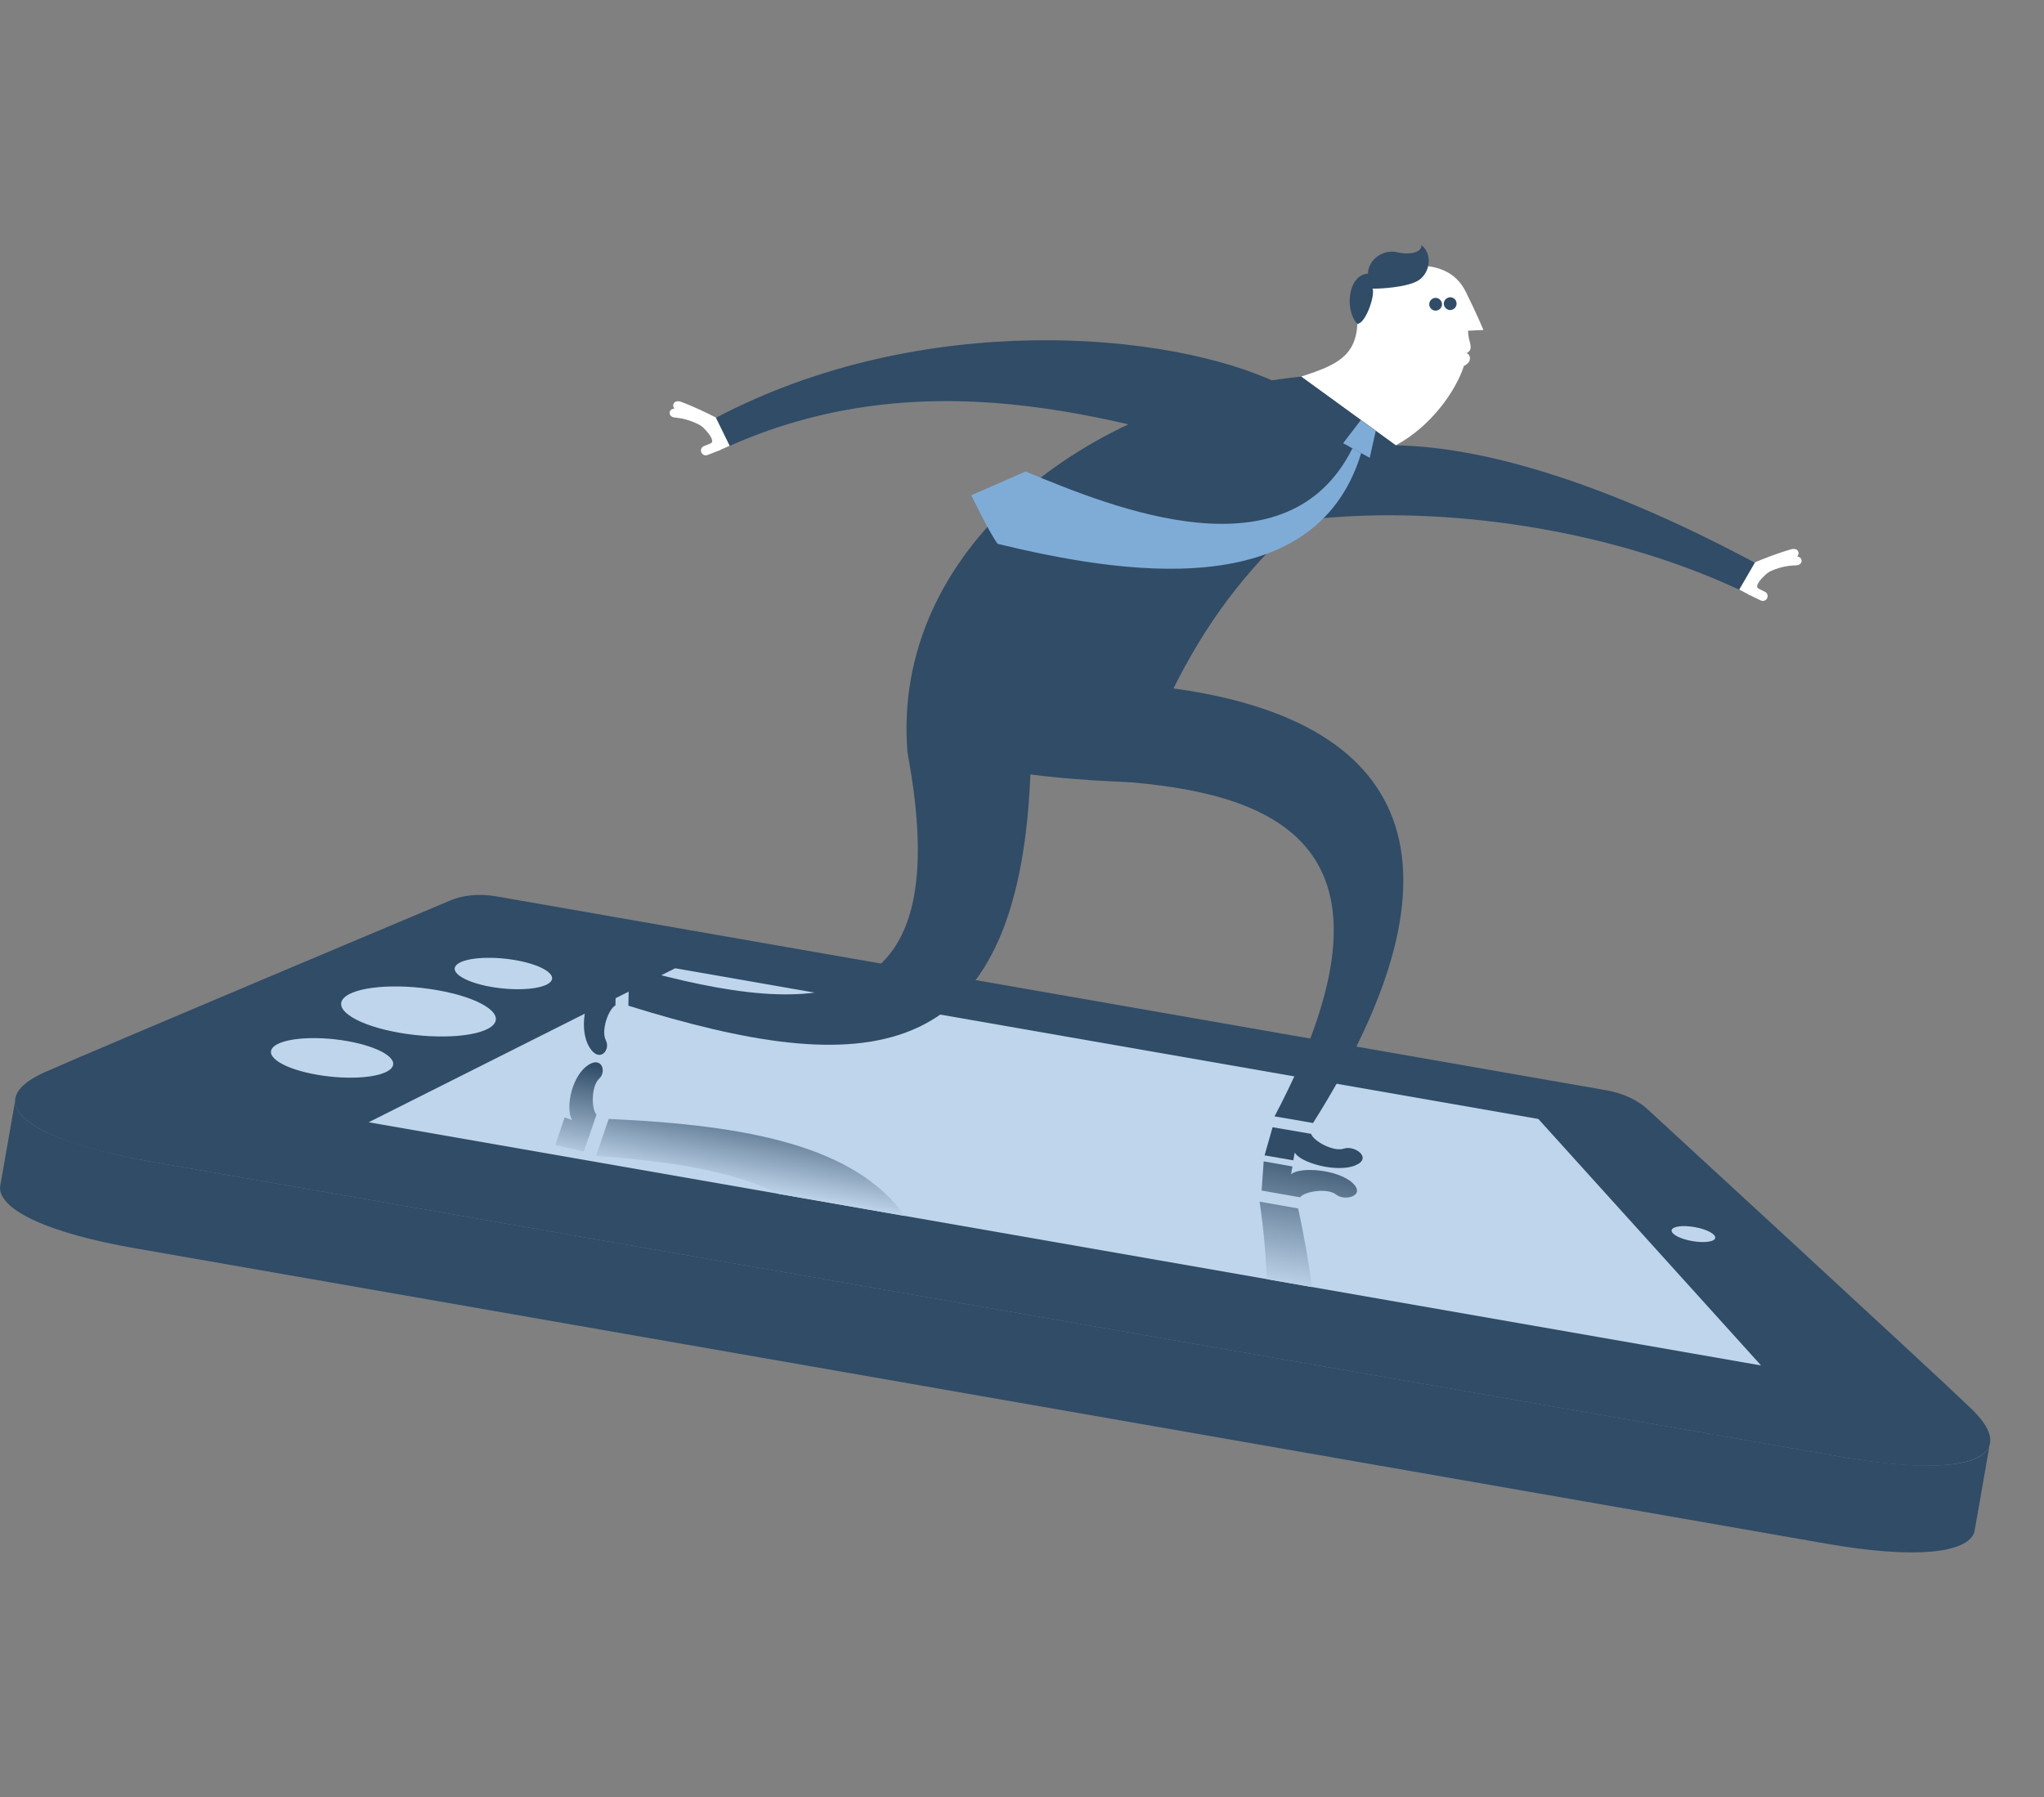 <?xml version="1.0" encoding="utf-8"?>
<!-- Generator: Adobe Illustrator 28.0.0, SVG Export Plug-In . SVG Version: 6.00 Build 0)  -->
<svg version="1.1" id="Layer_1" xmlns="http://www.w3.org/2000/svg" xmlns:xlink="http://www.w3.org/1999/xlink" x="0px" y="0px"
	 viewBox="0 0 1359 1195.1" style="enable-background:new 0 0 1359 1195.1;" xml:space="preserve">
<rect x="0" y="0" width="1359" height="1195.1" fill="#808080" stroke="none"/>
<style type="text/css">
	.st0{fill:#304C67;}
	.st1{fill:#BFD5EB;}
	.st2{fill:#FFFFFF;}
	.st3{fill:url(#SVGID_1_);}
	.st4{fill:url(#SVGID_00000036959028946009572450000017000364888642140594_);}
	.st5{fill:url(#SVGID_00000039812344122425737910000011982597012935885240_);}
	.st6{fill:url(#SVGID_00000152986300626594401780000017619427171333435797_);}
	.st7{fill:#7FACD7;}
</style>
<g>
	<g>
		<g>
			<path class="st0" d="M30,712.8c35-15.5,269.2-114,269.2-114c8.6-3.7,19.5-4.7,30.2-2.9l739,129.1c10.7,1.9,20.6,6.5,27.4,12.9
				c0,0,187,172,214.6,198.5c34.1,32.6-1.2,47.1-86,32.3C1146.9,955.2,177.6,785.9,99.9,772.3C15.2,757.5-13.1,731.9,30,712.8z"/>
			<path class="st1" d="M448.9,643.8c87.4,15.3,458.4,80.1,573.9,100.2l148.1,163.9c-155.5-27.2-832.4-145.4-925.8-161.7
				L448.9,643.8z"/>
			<g>
				<g>
					<path class="st0" d="M99.9,772.3c75.8,13.2,1047.5,182.9,1124.6,196.4c26.8,4.7,91.4,13.2,98.3-7.7
						c-1.4,8.1-8.6,49.5-10.1,57.7c-4.7,14.1-39.6,18-98.3,7.7C1135.3,1012.6,169,843.8,89.9,830C31.2,819.8-0.4,804.3,0,789.4
						c1.4-8.2,8.7-49.6,10.1-57.7C9.5,753.7,73.2,767.6,99.9,772.3z"/>
				</g>
			</g>
			<path class="st1" d="M1111.4,818c-0.4,2.6,5.7,5.8,13.7,7.2c8,1.4,14.9,0.5,15.3-2.1c0.4-2.6-5.7-5.8-13.7-7.2
				C1118.7,814.5,1111.9,815.4,1111.4,818z"/>
			<path class="st1" d="M228.4,663.8c-7,7.8,9.7,18.1,37.2,22.9c27.5,4.8,55.5,2.4,62.5-5.4c7-7.8-9.7-18.1-37.2-22.9
				C263.4,653.5,235.4,656,228.4,663.8z"/>
			<path class="st1" d="M303.3,641.8c-4.4,4.9,6.1,11.4,23.4,14.4c17.3,3,35,1.5,39.4-3.4c4.4-4.9-6.1-11.4-23.4-14.4
				C325.3,635.4,307.7,636.9,303.3,641.8z"/>
			<path class="st1" d="M181.4,696.5c-5.5,6.2,7.6,14.3,29.4,18.1c21.8,3.8,43.9,1.9,49.4-4.3c5.5-6.2-7.7-14.3-29.4-18.1
				C209,688.4,186.9,690.3,181.4,696.5z"/>
		</g>
	</g>
	<g>
		<g>
			<path class="st2" d="M1193.8,369.8c5.5,0.1,5.1,6,0.5,6.1c-13.3,0.2-24.2,6.7-27.2,11.7l-0.3-13.5
				C1169.4,372.5,1186.7,369.7,1193.8,369.8z"/>
			<g>
				<path class="st0" d="M927.9,296.1c-55-1-117.1,56.6-60.1,49.7c80.6-9.8,193.7,2.2,288.6,46.3l10.4-17.9
					C1077.1,326.1,993.1,297.2,927.9,296.1z"/>
			</g>
			<g>
				<path class="st2" d="M1173.5,393.5c1.6,0.8,2.2,2.7,1.4,4.3l0,0c-0.8,1.6-2.7,2.2-4.3,1.4l-7.6-3.7c-1.6-0.8-2.2-2.7-1.4-4.3
					l0,0c0.8-1.6,2.7-2.2,4.3-1.4L1173.5,393.5z"/>
			</g>
			<path class="st2" d="M1166.8,374.1l-10.4,17.9c0,0,4.9,2.6,6.6,3.5c1.4,0.8,8.5-3,6.3-4.1c-5.2-2.5,11-16.8,23.8-20.5
				c4.5-1.3,3.2-7.1-2.1-5.7C1184.2,367,1169.4,372.5,1166.8,374.1z"/>
		</g>
		<g>
			<g>
				<path class="st0" d="M769.6,456.4C941.7,476,980.8,576,873,746.7c-8.9-1.6-17.7-3.1-25.6-4.4c93.5-177.3,3.6-213.1-93.7-222
					C668.9,512.5,685.3,446.8,769.6,456.4z"/>
			</g>
			<path class="st0" d="M871.7,753.9c1.5,4.8,15,12.2,21.9,9.8c7-2.4,19.5,6.4,7.2,11.3c-12.3,4.8-36.2-1.8-40-8.7
				c-0.4,2.4-0.9,5.2-0.9,5.2l-19.1-3.3l5.3-18.7L871.7,753.9z"/>
		</g>
		<g>
			<g>
				<path class="st0" d="M685.1,515c-8.3,199.1-111.3,202.2-267.3,153.7c0.1-7.2,0.3-18.2,0.5-26c131.5,37.3,217.5,31,185.1-142.1
					C628.5,436.7,688.7,430.2,685.1,515z"/>
			</g>
			<path class="st0" d="M409.2,668.5c-4.5,2.2-9.8,16.7-6.4,23.2c3.4,6.5-4.4,15.7-11.1,4.3c-6.7-11.4-2.7-31.5,3.5-36.3
				c-2.5,0-5.3-0.1-5.3-0.1l0.4-19.4l19.3,2.4L409.2,668.5z"/>
		</g>
		<g>
			
				<linearGradient id="SVGID_1_" gradientUnits="userSpaceOnUse" x1="467.606" y1="850.719" x2="467.606" y2="949.649" gradientTransform="matrix(0.985 0.172 -0.172 0.985 552.776 -160.003)">
				<stop  offset="0" style="stop-color:#304C67"/>
				<stop  offset="1" style="stop-color:#BFD5EB"/>
			</linearGradient>
			<path class="st3" d="M837.5,799c2.7,18.9,4.2,36,4.7,51.5c10.1,1.8,20.2,3.5,30.1,5.3c-2.1-16.4-5.2-33.8-9.2-52.3
				C854.1,801.9,845.4,800.4,837.5,799z"/>
			
				<linearGradient id="SVGID_00000086689623632888982320000015740730315129859991_" gradientUnits="userSpaceOnUse" x1="475.851" y1="850.722" x2="475.851" y2="949.647" gradientTransform="matrix(0.985 0.172 -0.172 0.985 552.776 -160.003)">
				<stop  offset="0" style="stop-color:#304C67"/>
				<stop  offset="1" style="stop-color:#BFD5EB"/>
			</linearGradient>
			<path style="fill:url(#SVGID_00000086689623632888982320000015740730315129859991_);" d="M898.9,786.2
				c-10-8.7-34.7-10.6-40.5-5.4c0.4-2.4,0.9-5.2,0.9-5.2l-19.1-3.4l-1.4,19.4l25.6,4.5c3-4,18.2-6.4,24-1.8
				C894.1,799,908.8,795,898.9,786.2z"/>
			
				<linearGradient id="SVGID_00000090271370516749071420000001422158519674467494_" gradientUnits="userSpaceOnUse" x1="110.283" y1="882.723" x2="110.283" y2="946.73" gradientTransform="matrix(0.985 0.172 -0.172 0.985 552.776 -160.003)">
				<stop  offset="0" style="stop-color:#304C67"/>
				<stop  offset="1" style="stop-color:#BFD5EB"/>
			</linearGradient>
			<path style="fill:url(#SVGID_00000090271370516749071420000001422158519674467494_);" d="M404.7,744c-2.3,6.8-5.9,17.2-8.4,24.6
				c50,3.5,92.1,10.4,121.2,25.2c27.1,4.7,55.3,9.7,84.1,14.7C568.6,762.1,497.6,748.1,404.7,744z"/>
			
				<linearGradient id="SVGID_00000120556983840557441680000003491882594511374520_" gradientUnits="userSpaceOnUse" x1="-10.49" y1="882.722" x2="-10.49" y2="946.73" gradientTransform="matrix(0.985 0.172 -0.172 0.985 552.776 -160.003)">
				<stop  offset="0" style="stop-color:#304C67"/>
				<stop  offset="1" style="stop-color:#BFD5EB"/>
			</linearGradient>
			<path style="fill:url(#SVGID_00000120556983840557441680000003491882594511374520_);" d="M398.4,717.2c5.4-5,1.2-16.3-9-7.8
				c-10.1,8.5-13.3,28.7-9,35.3c-2.3-0.8-5-1.7-5-1.7l-6.2,18.4l19,4.3l8.4-24.6C393.1,737.6,393,722.2,398.4,717.2z"/>
		</g>
		<g>
			<g>
				<path class="st2" d="M902.5,215.3c0.7-13.5,12.4-37.9,33.9-38.8c18.9-0.8,31.2,3.8,38.1,17.4c6.8,13.6,11.8,25.5,11.8,25.5
					l-10.3,0.5c0,0,0.3,4.6,1.3,7.8c1,3.4,0.6,6-2.3,7.1c2.2,0.4,4.6,5.6-1.7,8.5c-5.3,16.7-22.1,40.4-45.3,52.8l-62.9-45.7
					C888.4,242.9,901.4,236.9,902.5,215.3z"/>
			</g>
			<g>
				<path class="st0" d="M968.2,200.5c0.8,2.2-0.4,4.6-2.6,5.4c-2.2,0.8-4.6-0.4-5.4-2.6c-0.8-2.2,0.4-4.6,2.6-5.4
					C965,197.1,967.5,198.3,968.2,200.5z"/>
				<path class="st0" d="M958.5,200.9c0.8,2.2-0.4,4.6-2.6,5.4c-2.2,0.8-4.6-0.4-5.4-2.6c-0.8-2.2,0.4-4.6,2.6-5.4
					C955.3,197.5,957.7,198.7,958.5,200.9z"/>
				<path class="st0" d="M909.5,181.9c0.2-9.3,10.2-16.4,19.3-14.2c9.1,2.2,17-0.3,16.2-4.8c7.8,6.2,5.7,18.5-1.7,23.4
					c-7.4,4.9-27.1,5.8-30.7,5.6c1.8,4.8-4.8,23.4-10.1,23.4C894.1,207,895.7,183,909.5,181.9z"/>
			</g>
		</g>
		<g>
			<path class="st0" d="M865.1,250.4c24.6,17.9,40.8,29.6,62.9,45.7c-80.4,58-131.4,105.4-174.2,224.1
				c-78.3-3-103.4-11.4-150.4-19.6C592.1,365.2,723.3,264.8,865.1,250.4z"/>
		</g>
		<path class="st7" d="M899.2,298.1c1.6,0.9,4.2,2.3,5.8,3.2c-30.9,102.3-162.4,79.5-241.7,60.3c-6.1-8.4-17.5-32.3-17.5-32.3
			l36.1-15.8C741.1,338.1,855.9,384.8,899.2,298.1z"/>
		<polygon class="st7" points="904.8,279.3 914.7,286.5 910.7,304.4 893,294.7 		"/>
		<g>
			<path class="st2" d="M449.5,271.6c-5.5-0.3-5.6,5.6-0.9,6c13.3,1.2,23.7,8.4,26.3,13.6l1.2-13.4
				C473.6,276.1,456.5,272,449.5,271.6z"/>
			<g>
				<path class="st0" d="M850.2,255c38.2,18.3,26.6,57.1-18,47.5c-73.3-15.9-207-68.4-347.1-6l-9.1-18.7
					C613,205.6,777.5,220.2,850.2,255z"/>
			</g>
			<g>
				<path class="st2" d="M468,296.6c-1.6,0.7-2.4,2.5-1.7,4.2l0,0c0.7,1.6,2.5,2.4,4.2,1.7l7.9-3.1c1.6-0.7,2.4-2.6,1.8-4.2l0,0
					c-0.7-1.6-2.6-2.4-4.2-1.7L468,296.6z"/>
			</g>
			<path class="st2" d="M476,277.8l9.1,18.6c0,0-5.1,2.2-6.8,3c-1.4,0.7-8.3-3.6-5.9-4.5c5.4-2.1-9.7-17.6-22.3-22.2
				c-4.4-1.6-2.7-7.3,2.5-5.6C459.2,269.4,473.6,276.1,476,277.8z"/>
		</g>
	</g>
</g>
</svg>
